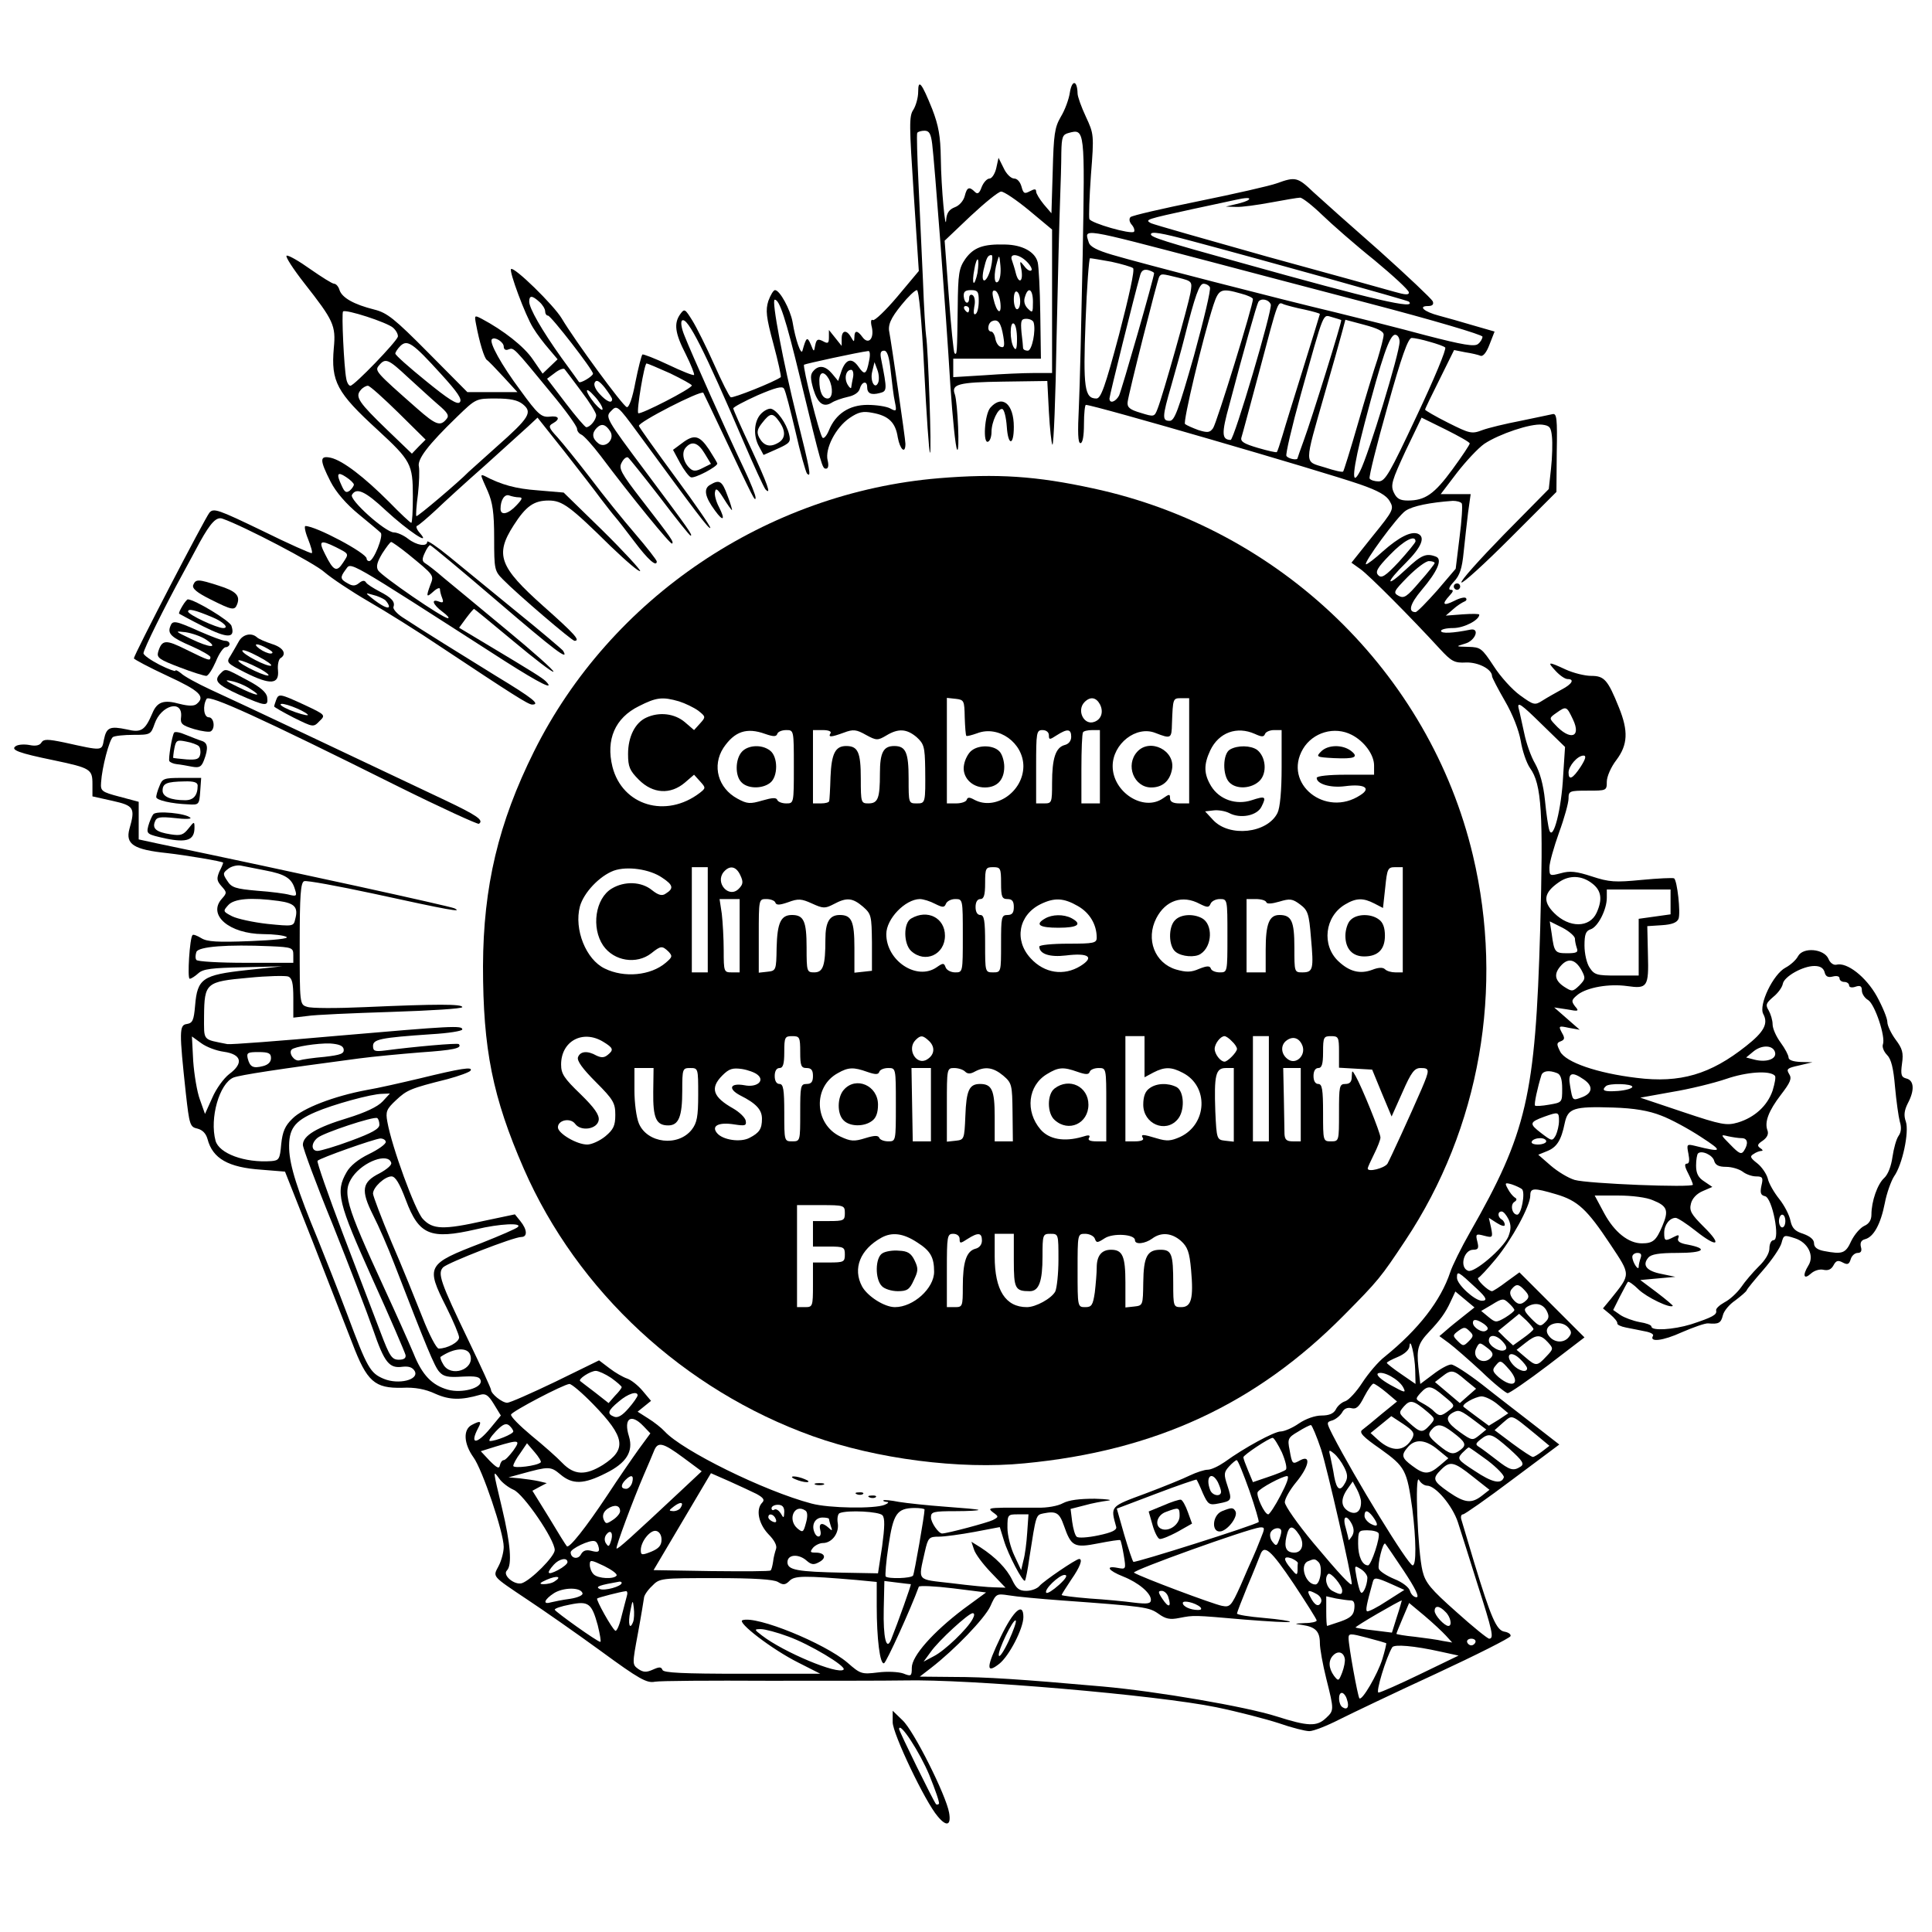 <?xml version="1.0" standalone="no"?>
<!DOCTYPE svg PUBLIC "-//W3C//DTD SVG 20010904//EN"
 "http://www.w3.org/TR/2001/REC-SVG-20010904/DTD/svg10.dtd">
<svg version="1.0" xmlns="http://www.w3.org/2000/svg"
 width="606pt" height="606pt" viewBox="0 0 606 606"
 preserveAspectRatio="xMidYMid meet">
<g transform="translate(0,606) scale(0.1,-0.1)"
fill="#000000" stroke="none">
<path d="M3356 5771 c-3 -22 -16 -57 -29 -78 -19 -33 -22 -55 -25 -170 l-4
-132 -24 28 c-13 16 -24 34 -24 40 0 9 -5 9 -20 1 -17 -9 -20 -7 -26 15 -4 14
-13 25 -23 25 -10 0 -25 15 -33 33 l-16 32 -7 -32 c-4 -18 -14 -33 -21 -33 -8
0 -19 -12 -25 -27 -7 -20 -13 -23 -21 -15 -18 18 -25 15 -32 -13 -4 -15 -17
-30 -31 -35 -18 -7 -25 -18 -27 -37 -2 -49 -16 99 -17 190 -1 70 -7 103 -27
155 -33 82 -44 96 -44 54 0 -18 -7 -43 -15 -56 -14 -20 -13 -49 1 -264 l16
-242 -67 -80 c-37 -44 -72 -77 -77 -74 -6 4 -8 -5 -3 -24 7 -36 -12 -54 -30
-29 -16 22 -25 21 -25 0 -1 -17 -1 -17 -11 0 -14 24 -29 21 -29 -5 l0 -23 -20
25 -20 25 0 -23 c0 -19 -3 -21 -19 -12 -16 8 -20 6 -24 -13 -4 -22 -4 -22 -14
3 -11 25 -14 23 -26 -20 -4 -16 -22 34 -31 90 -7 39 -40 100 -55 100 -5 0 -14
-15 -21 -34 -9 -29 -7 -50 16 -135 15 -56 25 -102 23 -104 -20 -15 -151 -67
-157 -63 -5 3 -28 49 -52 103 -24 54 -55 116 -68 137 -23 37 -25 39 -38 21
-21 -29 -17 -60 17 -126 17 -34 28 -63 26 -65 -2 -3 -39 12 -81 32 -42 20 -79
34 -81 32 -3 -3 -13 -42 -22 -87 -9 -49 -20 -80 -27 -78 -13 4 -163 209 -204
278 -25 42 -150 164 -159 155 -7 -6 45 -146 69 -184 12 -20 35 -50 50 -67 l27
-32 -23 -22 -24 -23 -31 45 c-27 40 -92 91 -160 127 -23 12 -23 11 -18 -16 11
-59 26 -107 34 -113 5 -3 28 -27 52 -53 l44 -48 -79 0 -78 0 -123 124 c-106
107 -129 125 -169 135 -64 16 -101 37 -109 61 -3 11 -11 20 -17 20 -6 0 -39
21 -75 46 -35 25 -68 44 -74 42 -5 -2 20 -41 56 -87 91 -116 99 -132 92 -203
-9 -105 9 -139 138 -257 104 -96 110 -107 110 -208 0 -46 -2 -83 -5 -83 -3 0
-35 30 -70 66 -77 77 -144 129 -182 138 -36 8 -36 -6 -1 -75 17 -33 49 -70 88
-102 33 -27 64 -53 69 -58 10 -9 -22 -89 -36 -89 -4 0 -8 3 -8 8 0 17 -159
102 -192 102 -4 0 -1 -18 8 -40 9 -23 15 -43 12 -45 -2 -2 -72 29 -155 70
-139 67 -153 72 -166 57 -14 -17 -237 -446 -237 -457 0 -3 47 -28 105 -55 102
-47 120 -65 92 -88 -8 -7 -25 -7 -53 0 -50 14 -71 7 -86 -29 -23 -54 -35 -62
-80 -51 -53 11 -64 7 -72 -32 -7 -36 -2 -36 -124 -9 -53 11 -65 11 -72 0 -5
-9 -18 -12 -37 -8 -16 3 -35 2 -43 -3 -19 -12 8 -22 120 -45 114 -24 120 -28
120 -74 l0 -39 63 -14 c67 -15 72 -22 53 -88 -13 -48 13 -65 119 -76 54 -6
175 -26 175 -30 0 -2 -5 -15 -12 -28 -9 -22 -8 -29 7 -46 17 -19 17 -21 1 -39
-46 -51 23 -110 129 -111 33 0 66 -4 74 -9 8 -5 -38 -10 -115 -13 -102 -4
-134 -2 -152 9 -13 8 -26 13 -28 10 -9 -8 -17 -137 -9 -137 5 0 17 8 27 17 15
14 43 17 141 19 l122 3 -112 -12 c-137 -15 -154 -26 -161 -111 -4 -47 -8 -55
-26 -58 -24 -3 -24 -23 -3 -218 11 -98 13 -105 36 -110 16 -4 27 -15 32 -33
16 -61 65 -89 169 -96 l74 -6 87 -220 c47 -121 103 -264 124 -318 46 -121 70
-142 157 -140 39 2 72 -4 104 -19 45 -20 81 -20 140 -3 17 5 26 -1 43 -29 l22
-36 -33 -40 c-43 -52 -66 -52 -38 1 12 22 7 24 -21 9 -27 -15 -24 -59 6 -101
28 -38 95 -236 95 -281 0 -16 -7 -43 -16 -60 -18 -35 -24 -29 91 -106 50 -33
153 -105 230 -161 120 -88 144 -101 169 -96 16 3 176 4 355 3 179 0 371 0 426
1 202 5 795 -46 980 -84 68 -14 156 -37 196 -50 40 -14 83 -25 96 -25 13 0 56
17 95 37 40 20 176 85 302 143 127 59 232 112 234 118 2 6 -7 12 -19 14 -25 4
-42 43 -95 217 -19 64 -37 124 -40 134 -3 9 -1 17 5 17 5 0 75 49 156 110
l146 109 -81 63 c-45 35 -118 91 -162 126 -44 34 -87 62 -96 62 -10 0 -35 -14
-57 -31 l-40 -30 -6 53 c-6 57 -1 74 34 111 34 36 51 59 67 94 l15 32 30 -25
30 -25 -34 -27 c-19 -15 -44 -35 -55 -45 l-21 -18 30 -22 c16 -12 62 -52 102
-89 39 -38 77 -68 82 -68 6 0 63 39 126 87 l115 88 -102 102 -102 102 -40 -29
c-22 -17 -43 -30 -46 -30 -12 0 -51 38 -43 42 4 1 29 28 54 58 50 60 109 167
109 200 0 24 10 25 81 4 68 -20 97 -47 170 -157 65 -98 65 -92 1 -172 l-24
-29 23 -19 c13 -11 23 -23 22 -28 -1 -4 11 -10 27 -13 17 -3 44 -9 60 -12 17
-3 28 -9 25 -14 -13 -21 31 -16 90 11 37 16 74 29 83 28 33 -3 40 1 46 25 3
14 21 35 39 47 17 13 34 27 36 32 1 4 25 33 52 64 27 31 53 69 57 84 7 26 8
26 42 15 41 -13 62 -55 42 -86 -19 -31 -14 -45 8 -25 11 10 28 15 40 12 14 -3
24 1 31 14 8 15 14 17 29 9 15 -8 20 -6 25 10 3 11 13 20 22 20 10 0 14 6 10
19 -3 13 1 21 13 24 27 7 49 47 62 113 6 32 20 70 29 84 26 36 48 139 37 172
-7 19 -5 35 6 57 22 41 20 72 -4 78 -16 4 -19 11 -14 47 5 34 1 47 -20 75 -14
19 -26 44 -26 55 0 12 -15 48 -33 81 -34 61 -94 108 -127 99 -9 -2 -20 6 -25
19 -14 31 -79 37 -95 8 -6 -12 -24 -28 -39 -36 -39 -20 -86 -118 -70 -146 16
-30 2 -56 -54 -100 -112 -89 -207 -117 -343 -100 -125 15 -222 49 -240 82 -12
24 -12 28 2 33 12 5 13 10 3 27 -11 21 -10 22 22 15 l34 -6 -40 35 -40 35 40
-6 c37 -7 39 -6 25 10 -12 16 -11 20 10 37 30 22 97 34 154 26 63 -9 68 -3 65
99 l-2 89 46 3 c31 2 47 8 52 20 7 19 -4 120 -14 127 -4 2 -50 0 -102 -5 -83
-8 -101 -7 -156 11 -49 16 -69 18 -97 10 -35 -9 -36 -9 -36 18 0 15 14 64 30
109 17 46 30 94 30 107 0 24 3 25 60 25 59 0 60 0 60 28 0 16 13 46 30 68 36
48 38 91 8 165 -35 87 -46 99 -87 99 -20 0 -56 9 -80 20 -56 26 -59 25 -31 -5
13 -14 29 -25 37 -25 23 0 14 -16 -19 -33 -18 -10 -45 -25 -59 -34 -25 -16
-28 -15 -71 16 -25 18 -62 59 -83 92 -37 56 -41 59 -79 60 -41 1 -41 1 -11 10
33 9 48 50 17 44 -54 -11 -92 -13 -92 -4 0 5 17 9 38 9 34 0 82 25 82 42 0 3
-24 3 -52 1 l-53 -4 23 20 c12 11 28 21 35 24 6 2 9 7 5 11 -3 4 -20 0 -37 -9
-34 -17 -40 -11 -14 17 12 13 13 18 3 18 -8 0 -4 10 10 25 19 20 26 42 31 93
4 37 10 93 14 125 l8 57 -47 0 -47 0 51 67 c28 36 66 77 86 91 47 31 145 64
181 60 24 -3 28 -8 31 -38 2 -19 1 -64 -3 -100 l-7 -64 -141 -143 c-77 -79
-137 -146 -133 -150 4 -4 72 58 152 138 l146 146 1 124 c2 106 0 123 -13 120
-8 -2 -53 -11 -100 -21 -47 -9 -101 -22 -120 -29 -34 -13 -40 -11 -108 23 -40
20 -72 39 -72 41 0 3 21 46 46 96 l45 91 35 -7 c20 -3 41 -8 48 -11 8 -3 19
11 28 35 l16 41 -66 19 c-37 11 -86 25 -109 31 -46 12 -66 30 -34 30 14 0 19
5 15 15 -4 8 -79 79 -167 158 -89 78 -182 161 -207 184 -50 48 -57 49 -115 28
-22 -8 -132 -33 -245 -56 -113 -23 -209 -45 -214 -50 -5 -5 -4 -15 4 -24 7 -8
10 -18 7 -22 -10 -9 -135 27 -140 40 -2 7 0 69 5 139 10 126 9 128 -16 182
-14 30 -26 63 -26 73 -1 41 -17 44 -24 4z m-432 -163 c7 -56 43 -522 57 -758
7 -102 16 -192 21 -200 9 -15 2 147 -7 173 -12 32 11 38 151 40 l139 2 5 -97
c3 -53 8 -99 11 -103 4 -3 10 146 13 332 4 186 9 381 11 433 2 52 4 120 4 151
1 50 4 57 23 62 51 14 51 11 44 -383 -4 -201 -9 -416 -12 -477 -4 -79 -3 -113
5 -113 7 0 11 23 11 60 0 33 3 60 6 60 25 0 734 -206 859 -249 58 -20 84 -35
94 -53 14 -24 12 -29 -53 -109 l-67 -84 28 -20 c27 -19 161 -154 249 -250 37
-40 46 -45 83 -43 38 1 81 -21 81 -43 0 -4 18 -39 40 -77 25 -43 44 -92 50
-126 5 -31 18 -69 29 -85 37 -51 42 -141 32 -506 -15 -522 -42 -638 -220 -950
-28 -49 -56 -106 -62 -125 -30 -90 -99 -179 -205 -265 -21 -16 -52 -53 -71
-82 -18 -28 -42 -54 -53 -58 -11 -3 -25 -15 -30 -26 -7 -13 -21 -19 -45 -19
-20 0 -49 -10 -71 -25 -20 -14 -46 -25 -57 -25 -20 0 -114 -51 -176 -96 -19
-13 -42 -24 -53 -24 -10 0 -35 -8 -56 -18 -20 -10 -84 -36 -140 -57 -111 -41
-109 -39 -91 -104 3 -10 -13 -18 -56 -27 -33 -7 -64 -9 -68 -4 -5 4 -11 25
-14 47 l-5 40 43 11 c24 7 58 13 74 15 17 2 -2 5 -41 6 -48 0 -81 -4 -100 -14
-16 -9 -51 -15 -79 -14 -27 0 -74 0 -104 0 -49 -1 -53 -2 -36 -15 18 -13 18
-14 -1 -24 -16 -8 -143 -42 -159 -42 -11 0 -35 34 -35 51 0 17 8 19 77 19 42
0 74 2 72 4 -2 2 -49 6 -104 10 -55 4 -120 11 -145 15 -25 5 -47 7 -49 5 -2
-2 2 -4 10 -5 8 0 6 -4 -6 -9 -31 -13 -175 -11 -230 4 -148 39 -405 166 -460
226 -10 11 -34 30 -52 41 l-33 21 21 17 21 17 -26 31 c-15 18 -37 35 -49 39
-12 4 -37 18 -55 32 l-33 25 -137 -67 c-75 -36 -143 -66 -151 -66 -16 0 -51
28 -51 41 0 4 -31 72 -69 151 -91 189 -99 214 -81 233 16 15 221 95 245 95 20
0 19 23 -3 50 l-17 21 -95 -20 c-129 -29 -163 -28 -194 6 -24 26 -97 225 -111
304 -6 32 -3 40 27 68 34 32 45 37 161 66 37 10 70 22 73 27 8 13 -30 7 -161
-25 -55 -13 -129 -30 -165 -36 -102 -19 -201 -57 -233 -90 -23 -22 -31 -41
-35 -80 -4 -47 -7 -51 -31 -53 -84 -6 -164 24 -175 64 -19 71 12 179 56 198
20 8 144 27 394 60 45 6 131 14 193 19 102 7 132 13 120 26 -5 4 -140 -8 -231
-20 -32 -4 -38 -2 -38 14 0 21 22 26 183 37 53 3 97 10 97 15 0 13 -33 11
-392 -20 -180 -16 -336 -28 -345 -26 -79 16 -73 8 -73 88 1 104 6 108 139 120
59 6 116 7 125 4 12 -5 16 -20 16 -68 l0 -61 43 5 c23 4 142 9 265 13 122 4
222 10 222 15 0 10 -79 10 -305 0 -88 -4 -170 -4 -182 1 -23 7 -23 9 -23 198
0 152 3 192 14 196 7 3 105 -15 217 -39 238 -52 283 -60 254 -46 -16 7 -489
111 -930 203 l-60 13 0 59 0 59 -60 16 c-57 15 -60 18 -58 45 3 48 26 134 37
142 6 4 35 7 65 7 53 0 54 1 66 35 20 58 88 77 83 22 -3 -22 2 -27 41 -39 24
-7 48 -10 52 -7 15 9 10 44 -6 44 -16 0 -20 36 -7 58 9 13 164 -57 601 -275
135 -67 249 -119 253 -117 17 11 -7 27 -106 74 -300 142 -631 299 -736 347
-41 19 -83 42 -92 51 -10 8 -18 12 -18 8 0 -3 -22 5 -50 19 -27 14 -50 30 -50
36 0 12 67 147 123 249 16 30 41 75 54 100 34 61 52 80 71 73 66 -23 290 -140
320 -168 21 -18 82 -59 137 -91 54 -31 158 -96 229 -144 223 -148 273 -180
285 -180 27 0 2 20 -112 89 -118 73 -228 141 -295 185 -17 11 -30 26 -28 32 6
16 -5 29 -44 49 -19 10 -38 22 -42 28 -4 7 -11 7 -22 -2 -11 -9 -20 -10 -35
-1 -24 13 -25 19 -7 43 19 24 -12 42 500 -287 110 -70 158 -94 128 -63 -13 12
-35 26 -192 120 l-80 48 22 30 c12 16 23 29 25 29 1 0 57 -46 123 -101 67 -56
123 -99 126 -96 3 3 -63 62 -148 132 -84 70 -173 143 -197 163 -24 21 -50 41
-57 45 -10 6 -11 13 -2 32 6 14 14 25 17 25 3 0 98 -79 210 -175 182 -156 228
-191 207 -156 -4 5 -71 62 -149 125 -78 64 -172 141 -209 171 -38 31 -68 51
-68 46 0 -17 -33 -12 -60 9 -14 11 -34 20 -45 20 -27 1 -141 103 -131 118 14
24 42 11 106 -49 67 -62 145 -115 107 -71 -10 11 -14 22 -8 23 5 2 31 24 58
49 26 25 95 88 153 139 58 52 119 108 136 123 l30 28 85 -107 c47 -60 98 -126
114 -148 17 -22 37 -48 45 -57 8 -9 35 -44 60 -77 42 -56 70 -81 70 -62 0 4
-31 44 -68 87 -37 43 -101 122 -140 174 -40 52 -87 110 -104 129 -27 29 -29
35 -14 43 25 14 19 25 -11 21 -25 -2 -36 7 -91 83 -59 79 -99 151 -89 160 9 9
37 -9 37 -23 0 -9 6 -13 15 -9 17 6 14 9 134 -137 45 -54 81 -104 81 -112 0
-7 6 -15 13 -18 8 -3 35 -33 61 -67 96 -128 220 -280 224 -275 6 5 0 14 -96
138 -65 84 -72 98 -62 116 6 12 15 19 20 16 4 -3 49 -59 100 -125 50 -66 93
-120 96 -120 8 0 -3 16 -139 198 -128 171 -129 174 -110 193 18 19 20 18 83
-68 185 -252 223 -303 228 -299 2 3 -46 73 -108 157 -61 83 -114 157 -116 163
-4 11 193 112 202 104 1 -2 29 -60 61 -128 97 -205 102 -216 103 -201 0 8 -16
48 -36 90 -52 109 -168 369 -187 418 -10 24 -13 45 -7 48 17 10 70 -95 192
-380 33 -77 64 -144 69 -150 20 -21 6 18 -46 130 -30 64 -55 120 -55 124 0 4
34 22 76 41 56 24 78 30 83 21 5 -7 20 -67 36 -134 15 -67 32 -126 36 -132 15
-16 10 10 -32 178 -41 164 -80 367 -69 367 15 0 34 -57 80 -247 68 -280 69
-283 81 -283 7 0 9 10 5 26 -9 36 25 103 69 133 28 19 42 22 72 16 50 -9 72
-30 79 -77 7 -38 24 -54 24 -20 0 15 -45 322 -50 347 -6 25 3 46 38 89 20 25
42 46 48 46 6 0 15 -91 23 -252 7 -139 15 -255 18 -258 6 -5 -6 331 -12 365
-2 11 -7 90 -10 175 -4 85 -10 223 -14 305 -4 83 -6 153 -4 158 2 4 13 7 23 7
15 0 20 -10 24 -42z m304 -208 l72 -60 0 -225 0 -225 -57 0 c-32 0 -102 -3
-155 -7 l-98 -6 0 29 0 29 137 0 138 0 -2 140 c-1 77 -5 150 -8 162 -8 33 -48
55 -102 56 -69 2 -99 -9 -125 -45 -20 -29 -23 -45 -24 -153 -2 -145 -2 -150
-10 -143 -3 4 -11 84 -18 180 l-13 173 81 77 c45 42 88 77 96 77 8 1 48 -26
88 -59z m689 34 c-3 -4 -21 -10 -39 -14 l-33 -8 32 -1 c17 -1 67 6 110 14 43
8 84 15 91 15 7 0 38 -24 69 -54 30 -29 104 -94 164 -142 59 -49 108 -94 108
-101 1 -9 -11 -8 -46 2 -27 8 -205 57 -398 110 -192 54 -357 101 -365 105 -20
11 -16 12 130 44 63 13 124 27 135 29 31 7 49 8 42 1z m-127 -193 c80 -21 306
-81 502 -132 203 -53 358 -99 358 -105 0 -6 -6 -17 -14 -23 -11 -9 -47 -3
-163 27 -81 22 -209 54 -283 72 -173 41 -615 155 -702 181 -47 14 -69 25 -73
39 -14 45 -30 47 375 -59z m-52 63 c214 -57 677 -186 681 -190 26 -26 -105 4
-527 122 -242 67 -282 80 -282 89 0 10 31 5 128 -21z m-630 -84 c-12 -48 -33
-55 -23 -7 9 38 13 47 25 47 4 0 3 -18 -2 -40z m23 -43 c-13 -13 -15 24 -3 63
6 22 7 21 10 -14 2 -21 -1 -43 -7 -49z m90 62 c11 -11 18 -24 14 -27 -4 -4
-14 2 -22 13 -15 19 -15 18 -9 -12 6 -38 -9 -45 -18 -9 -3 13 -9 31 -12 40 -9
23 22 20 47 -5z m-155 -35 c-4 -20 -10 -34 -12 -31 -3 3 -2 21 2 41 3 21 9 35
11 32 3 -3 2 -21 -1 -42z m420 35 c32 -7 63 -16 68 -20 6 -5 -13 -90 -44 -209
-44 -165 -57 -200 -71 -200 -37 0 -42 33 -34 241 4 110 11 199 14 199 4 0 34
-5 67 -11z m134 -36 c0 -13 -102 -368 -110 -384 -11 -20 -30 -26 -30 -9 0 9
77 319 96 386 4 15 11 20 25 17 10 -3 19 -7 19 -10z m76 -14 c44 -11 44 -12
38 -48 -7 -39 -86 -320 -103 -363 -10 -26 -11 -26 -53 -13 -34 10 -43 17 -41
34 3 27 93 382 99 393 7 10 7 10 60 -3z m99 -30 c4 -6 -19 -102 -50 -215 -49
-172 -61 -204 -76 -204 -24 0 -24 11 5 111 13 46 32 113 41 149 34 135 47 170
60 170 8 0 17 -5 20 -11z m-725 -43 c0 -19 -4 -38 -10 -41 -6 -4 -7 5 -4 23 4
17 1 32 -5 36 -6 4 -11 0 -11 -8 0 -23 -15 -19 -17 4 -1 15 4 20 23 20 21 0
24 -5 24 -34z m68 -7 c4 -40 -12 -30 -22 14 -5 21 -3 28 6 25 7 -3 14 -20 16
-39z m62 5 c0 -13 -4 -24 -10 -24 -5 0 -10 14 -10 31 0 17 4 28 10 24 6 -3 10
-17 10 -31z m40 -1 c0 -34 -1 -36 -16 -21 -10 10 -14 23 -9 37 10 34 25 24 25
-16z m653 26 c20 -5 37 -13 37 -17 1 -18 -114 -390 -125 -405 -10 -14 -17 -15
-46 -6 -19 7 -37 15 -42 19 -7 6 55 267 89 373 17 51 24 54 87 36z m-2201 -26
c10 -9 18 -22 18 -30 0 -7 4 -13 9 -13 9 0 141 -170 141 -182 0 -8 -40 -32
-44 -26 -1 2 -26 36 -55 76 -62 87 -101 155 -101 176 0 20 9 20 32 -1z m2294
-8 c6 -15 -115 -425 -126 -425 -28 1 -29 20 -4 110 43 164 86 315 91 323 8 13
33 8 39 -8z m106 -16 c27 -6 48 -12 48 -14 0 -1 -23 -76 -51 -166 -28 -90 -58
-186 -66 -214 -8 -27 -16 -51 -18 -53 -2 -2 -28 4 -59 13 -44 13 -56 20 -52
33 3 9 28 103 56 207 62 234 57 218 78 210 9 -3 38 -11 64 -16z m-1052 1 c0
-5 -2 -10 -4 -10 -3 0 -8 5 -11 10 -3 6 -1 10 4 10 6 0 11 -4 11 -10z m-1807
-58 c10 -9 16 -21 15 -28 -4 -16 -137 -154 -149 -154 -5 0 -11 10 -13 23 -7
35 -15 205 -10 210 8 8 138 -34 157 -51z m2974 24 c3 -3 -93 -311 -117 -376
-11 -30 -20 -56 -20 -57 0 -8 -30 -2 -35 7 -3 5 17 91 45 192 76 271 68 251
99 243 14 -4 27 -8 28 -9z m-1060 -51 c5 -30 3 -37 -8 -33 -8 2 -15 14 -17 26
-2 12 -8 22 -13 22 -14 0 -11 28 4 33 18 7 27 -6 34 -48z m95 44 c8 -25 -5
-89 -18 -89 -8 0 -14 3 -15 8 0 4 -2 26 -5 50 -3 36 -1 42 15 42 11 0 21 -5
23 -11z m1098 -39 c0 -9 -9 -43 -19 -76 -11 -32 -39 -124 -62 -204 -23 -80
-44 -147 -46 -149 -2 -3 -28 3 -58 13 -65 20 -65 3 0 231 24 83 48 168 54 191
l11 41 60 -16 c41 -11 60 -20 60 -31z m-1150 -13 c0 -31 -3 -38 -10 -27 -13
20 -13 83 0 75 6 -3 10 -25 10 -48z m1200 -9 c0 -36 -98 -356 -124 -406 -29
-56 -24 4 14 149 55 210 79 279 96 279 8 0 14 -10 14 -22z m94 0 c22 -6 45
-14 49 -18 5 -4 -35 -100 -89 -214 -85 -181 -99 -206 -120 -206 -12 0 -25 4
-28 9 -3 4 22 105 56 225 44 158 65 216 76 216 8 0 33 -5 56 -12z m-3100 -102
c51 -56 67 -79 58 -88 -8 -8 -36 10 -106 67 -53 43 -96 81 -96 86 0 4 7 15 16
24 22 21 39 9 128 -89z m1342 42 c-8 -42 -14 -46 -32 -20 -21 31 -40 27 -54
-10 l-11 -33 -19 23 c-21 25 -42 28 -59 8 -10 -11 -9 -24 0 -56 14 -46 32 -59
58 -43 9 6 32 14 50 18 20 4 35 14 38 26 6 22 23 26 23 5 0 -20 12 -26 39 -19
24 6 24 9 5 106 -4 19 -2 27 9 27 10 0 16 -18 21 -65 4 -36 9 -79 13 -96 6
-29 5 -31 -15 -20 -11 6 -43 11 -71 11 -57 0 -100 -28 -121 -80 -7 -17 -16
-27 -20 -23 -10 10 -63 223 -58 229 4 3 169 39 202 43 5 0 6 -13 2 -31z
m-1447 -51 c31 -28 73 -67 94 -85 32 -27 37 -36 27 -47 -19 -23 -33 -18 -91
33 -133 117 -134 119 -120 136 20 24 29 20 90 -37z m823 12 c37 -18 68 -35 68
-38 0 -10 -162 -93 -168 -87 -6 7 19 156 26 156 3 0 36 -14 74 -31z m653 -28
c-10 -26 -27 4 -19 34 l7 29 9 -24 c5 -13 6 -30 3 -39z m-932 -28 c26 -34 47
-68 47 -75 0 -15 -19 -38 -31 -38 -4 0 -33 34 -65 76 l-58 76 24 18 c14 11 28
16 31 12 3 -4 27 -35 52 -69z m853 45 c-3 -13 -5 -27 -6 -33 0 -5 -5 -2 -11 8
-12 20 -6 47 11 47 5 0 8 -10 6 -22z m-76 -7 c14 -28 12 -61 -4 -61 -16 0 -26
21 -26 56 0 29 15 31 30 5z m-680 -63 c0 -15 -17 -8 -39 16 -14 15 -20 30 -15
37 5 9 14 4 31 -17 12 -16 23 -32 23 -36z m-670 -43 l85 -84 -22 -22 -21 -22
-77 74 c-89 86 -102 104 -84 125 6 8 17 14 23 14 6 0 49 -39 96 -85z m640 12
c0 -7 -11 2 -25 18 -32 39 -32 58 0 22 14 -15 25 -33 25 -40z m-250 15 c31
-25 21 -42 -82 -133 -46 -41 -85 -76 -88 -79 -30 -31 -161 -142 -164 -139 -2
2 0 33 5 69 4 36 5 74 3 86 -6 23 28 68 120 157 59 57 59 57 121 57 46 0 69
-5 85 -18z m2970 -123 c0 -4 -24 -40 -54 -81 -57 -78 -86 -98 -140 -98 -25 0
-35 6 -44 25 -11 23 -6 38 37 131 l50 104 75 -37 c42 -21 76 -40 76 -44z
m-2696 38 c16 -25 -16 -56 -38 -37 -19 15 -20 32 -4 48 15 15 28 11 42 -11z
m-804 -167 c0 -4 -6 -13 -13 -19 -11 -8 -16 -5 -25 15 -18 38 -14 46 13 28 14
-9 25 -20 25 -24z m3475 -59 c3 -5 0 -54 -7 -107 l-12 -98 -58 -68 c-33 -37
-63 -68 -68 -68 -24 0 -18 25 19 69 51 60 66 97 45 105 -31 12 -46 5 -94 -40
-65 -61 -65 -43 0 21 49 49 62 81 37 91 -22 8 -59 -11 -109 -55 -25 -23 -49
-41 -53 -41 -12 0 99 152 124 168 22 15 77 26 148 31 12 0 24 -3 28 -8z m-145
-119 c0 -4 -24 -33 -52 -64 -43 -46 -55 -53 -65 -42 -10 10 -3 23 36 63 44 46
81 65 81 43z m-3387 -18 c43 -22 42 -20 23 -49 -20 -31 -30 -26 -56 26 -22 43
-16 47 33 23z m226 -21 c83 -68 83 -67 71 -97 -14 -38 -13 -42 10 -21 11 10
20 13 20 7 0 -6 3 -18 7 -28 5 -13 3 -16 -10 -11 -26 10 -20 -9 11 -32 15 -11
23 -20 17 -20 -15 -1 -208 132 -219 150 -7 12 -3 26 13 53 13 20 25 36 28 36
3 0 27 -17 52 -37z m3221 -29 c0 -3 -21 -30 -47 -59 -40 -47 -49 -53 -66 -44
-18 10 -16 14 29 60 27 27 56 49 66 49 10 0 18 -3 18 -6z m-3292 -116 c6 -6
12 -15 12 -20 0 -10 -24 2 -55 27 -20 16 -19 16 5 9 14 -3 31 -11 38 -16z
m3695 -552 c-5 -103 -31 -204 -43 -171 -4 11 -10 54 -14 95 -5 49 -16 88 -31
115 -13 22 -28 65 -34 95 -7 30 -14 66 -18 80 -4 20 10 10 70 -49 l76 -74 -6
-91z m31 177 c27 -57 -10 -67 -57 -15 -18 19 -18 20 5 36 31 22 32 21 52 -21z
m24 -148 c-25 -38 -38 -44 -38 -18 0 20 28 53 47 53 9 0 7 -10 -9 -35z m-4127
-325 c64 -12 84 -25 94 -59 7 -21 5 -23 -16 -18 -13 4 -59 10 -102 13 -68 6
-81 10 -94 31 -15 22 -14 25 3 38 10 8 28 12 39 10 11 -2 45 -9 76 -15z m4163
-41 c29 -22 33 -50 14 -92 -22 -48 -86 -48 -133 -1 -37 37 -33 64 15 97 33 23
72 21 104 -4z m246 -58 l0 -39 -50 -7 -50 -7 0 -89 0 -89 -69 0 c-62 0 -70 2
-85 25 -9 13 -16 44 -16 69 0 35 4 46 19 51 23 7 51 62 51 99 l0 26 100 0 100
0 0 -39z m-4366 3 c51 -7 62 -20 52 -57 -5 -23 -7 -23 -87 -15 -45 5 -95 16
-111 24 -29 15 -29 16 -12 35 18 20 70 25 158 13z m4066 -118 c0 -8 3 -21 6
-30 5 -13 -1 -16 -30 -16 -39 0 -41 3 -49 62 l-6 38 40 -20 c21 -11 39 -27 39
-34z m-4020 -52 l0 -24 -149 0 c-83 0 -152 4 -155 9 -4 5 -3 16 0 25 6 17 97
24 232 18 69 -3 72 -5 72 -28z m4040 -46 c14 -26 13 -29 -6 -49 -21 -20 -23
-20 -48 -4 -30 20 -33 41 -9 67 22 24 44 19 63 -14z m763 -7 c3 -14 11 -18 26
-14 12 3 21 1 21 -6 0 -6 7 -11 15 -11 8 0 15 -5 15 -11 0 -6 9 -8 20 -4 15 5
20 2 20 -12 0 -10 9 -24 20 -30 21 -14 55 -115 46 -139 -3 -8 3 -23 13 -33 13
-13 20 -41 25 -100 4 -44 11 -94 15 -109 6 -19 4 -34 -4 -45 -7 -10 -15 -39
-19 -66 -4 -29 -14 -55 -26 -66 -21 -19 -40 -73 -40 -115 0 -17 -8 -29 -22
-35 -13 -6 -31 -27 -41 -47 -18 -40 -28 -43 -86 -32 -21 4 -31 12 -31 24 0 12
-12 22 -34 30 -26 8 -35 18 -40 41 -3 17 -19 48 -35 68 -16 20 -33 49 -36 64
-4 15 -19 37 -33 48 -22 17 -24 22 -12 29 8 6 20 10 25 10 6 0 4 4 -4 9 -10 7
-9 12 8 23 14 10 19 21 15 32 -10 26 3 61 42 112 30 39 35 51 26 65 -10 16 -6
19 31 27 l42 10 -37 1 c-24 1 -38 6 -38 14 0 7 -11 28 -25 47 -14 19 -25 44
-25 57 0 13 -6 32 -12 43 -11 18 -9 23 14 43 15 12 28 30 30 41 4 23 63 56 99
56 18 0 28 -6 32 -19z m-5021 -250 c56 -8 63 -36 17 -70 -17 -13 -41 -46 -53
-74 l-23 -51 -16 45 c-9 24 -18 79 -21 121 l-4 77 29 -21 c16 -12 48 -24 71
-27z m376 8 c2 -14 -9 -18 -60 -24 -35 -3 -70 -8 -79 -11 -16 -4 -35 23 -24
34 9 9 79 20 120 19 28 -2 41 -7 43 -18z m4490 -11 c4 -20 -27 -31 -64 -22
l-27 7 23 19 c27 22 63 20 68 -4z m-4718 -17 c0 -12 -9 -21 -25 -25 -31 -8
-41 -3 -48 24 -4 18 0 20 34 20 32 0 39 -4 39 -19z m4034 -47 c11 -4 16 -19
16 -49 0 -43 0 -43 -41 -50 -22 -4 -42 -5 -44 -3 -4 4 8 58 20 96 5 13 24 16
49 6z m683 -8 c4 -3 0 -24 -7 -47 -16 -47 -56 -84 -109 -100 -35 -10 -50 -8
-172 33 l-134 45 100 18 c55 9 132 28 170 41 64 22 136 27 152 10z m-599 -12
c29 -20 28 -42 -4 -55 -32 -12 -31 -13 -39 34 -8 42 4 48 43 21z m152 -23 c0
-5 -20 -11 -45 -13 -43 -3 -53 1 -38 15 10 10 83 8 83 -2z m-3920 -46 c-16
-17 -55 -35 -110 -52 -96 -29 -140 -55 -140 -84 0 -10 42 -124 94 -251 51
-128 108 -276 126 -328 36 -105 51 -123 93 -117 20 2 31 -2 38 -14 14 -27 -51
-43 -97 -24 -43 18 -52 34 -114 200 -29 77 -71 183 -92 235 -66 159 -89 233
-91 286 -2 62 15 87 83 116 53 23 175 57 209 57 l24 1 -23 -25z m4010 -44 c30
-11 87 -42 125 -67 71 -46 69 -50 -19 -28 -25 6 -26 5 -20 -25 4 -20 3 -31 -5
-31 -8 0 -7 -9 4 -30 8 -16 15 -32 15 -36 0 -10 -330 3 -371 15 -20 6 -53 26
-75 45 l-39 34 27 11 c31 12 45 34 56 88 10 47 28 53 152 49 66 -2 112 -10
150 -25z m-320 -17 c0 -14 -5 -34 -10 -45 -11 -19 -12 -19 -46 7 -38 29 -37
34 9 51 45 16 47 16 47 -13z m-3700 -12 c0 -13 -24 -26 -89 -50 -48 -18 -96
-32 -105 -32 -20 0 -21 24 0 41 19 16 176 68 187 62 4 -2 7 -12 7 -21z m4273
-42 c19 0 22 -17 7 -40 -8 -12 -15 -9 -42 19 -32 32 -32 33 -8 27 14 -3 33 -6
43 -6z m-4253 -12 c0 -7 -24 -24 -53 -38 -33 -16 -59 -37 -70 -57 -35 -61 -27
-94 81 -334 56 -123 102 -231 104 -239 2 -10 -5 -15 -21 -15 -22 0 -29 11 -57
85 -18 47 -71 186 -118 309 -47 124 -83 227 -80 230 9 9 176 68 197 70 9 0 17
-5 17 -11z m3640 2 c0 -5 -12 -10 -26 -10 -14 0 -23 4 -19 10 3 6 15 10 26 10
10 0 19 -4 19 -10z m527 -62 c4 -13 15 -18 37 -18 18 0 41 -7 52 -15 10 -8 29
-15 42 -15 21 0 23 -4 17 -29 -5 -23 -2 -30 11 -33 23 -4 49 -138 27 -138 -7
0 -13 -11 -13 -26 0 -15 -13 -37 -34 -57 -18 -18 -43 -47 -55 -65 -13 -18 -36
-39 -52 -47 -16 -9 -28 -20 -26 -26 3 -13 -12 -21 -79 -43 -56 -17 -124 -21
-124 -7 0 5 -17 11 -37 14 -21 4 -48 14 -60 22 l-23 16 21 42 c12 23 23 44 25
46 2 3 18 -8 34 -24 25 -24 99 -60 107 -51 1 1 -21 20 -50 42 l-52 39 55 5 55
5 -43 9 c-47 9 -62 27 -42 51 9 11 34 15 92 15 82 0 98 13 32 26 -25 4 -34 11
-30 20 4 11 1 12 -14 4 -27 -14 -30 -13 -30 13 0 25 17 47 36 47 6 0 34 -18
63 -41 68 -54 85 -46 25 13 -39 39 -46 50 -40 73 4 16 18 31 37 39 l30 13 -25
17 c-19 12 -26 25 -26 50 0 18 3 35 6 38 11 11 47 -5 51 -24z m-4150 -5 c3 -7
-14 -21 -36 -33 -56 -28 -60 -53 -21 -131 18 -35 48 -104 67 -154 101 -261
126 -322 141 -338 13 -15 28 -18 72 -15 43 2 55 0 58 -13 4 -23 -59 -40 -103
-28 -50 14 -81 46 -108 114 -14 33 -55 125 -92 205 -123 267 -132 301 -99 349
34 48 111 76 121 44z m46 -117 c41 -110 77 -125 220 -92 75 18 147 21 131 7
-5 -5 -56 -27 -114 -50 -172 -66 -175 -72 -110 -201 22 -44 40 -87 40 -95 0
-15 -37 -35 -64 -35 -7 0 -30 44 -51 98 -21 53 -64 160 -97 236 -32 76 -58
145 -58 152 0 20 37 54 58 54 12 0 25 -21 45 -74z m3501 34 c11 -11 -2 -80
-15 -80 -16 0 -23 31 -9 40 8 5 9 10 1 14 -6 4 -16 16 -22 28 -10 18 -8 19 13
13 12 -4 27 -11 32 -15z m411 -35 c45 -18 50 -32 29 -81 -19 -45 -29 -54 -64
-54 -42 0 -86 35 -118 94 l-30 56 74 0 c43 0 90 -6 109 -15z m-453 -60 c8 -18
8 -31 -1 -54 -16 -37 -107 -115 -126 -107 -28 10 -14 66 16 66 16 0 18 5 13
25 -6 24 -5 26 21 19 27 -7 28 -6 22 25 l-7 31 25 -16 c14 -9 25 -12 25 -6 0
6 -4 14 -10 17 -13 8 -13 25 0 25 6 0 15 -11 22 -25z m868 -5 c0 -11 -4 -20
-10 -20 -5 0 -10 9 -10 20 0 11 5 20 10 20 6 0 10 -9 10 -20z m-454 -116 c-3
-9 -6 -21 -6 -27 0 -16 -20 14 -20 31 0 6 7 12 16 12 11 0 14 -5 10 -16z
m-514 -96 c30 -28 35 -38 16 -38 -22 0 -78 51 -78 72 0 23 3 21 62 -34z m151
-6 c13 -14 14 -21 5 -30 -17 -17 -29 -15 -44 5 -9 13 -9 22 -2 30 14 17 22 16
41 -5z m-33 -61 c0 -4 -13 -14 -29 -24 -28 -16 -30 -16 -52 2 l-23 19 34 20
c32 20 36 20 52 5 10 -9 18 -19 18 -22z m101 -2 c9 -17 8 -25 -5 -37 -14 -14
-18 -13 -43 12 -22 23 -25 29 -13 37 25 15 49 10 61 -12z m-41 -58 c0 -3 -15
-16 -32 -28 l-32 -23 -24 22 -23 23 33 27 33 27 23 -21 c12 -12 22 -24 22 -27z
m-155 16 c13 -10 15 -16 6 -21 -12 -8 -41 10 -41 25 0 13 13 11 35 -4z m265
-12 c10 -12 10 -18 0 -30 -17 -20 -49 -16 -64 8 -20 32 39 52 64 22z m-313
-42 c-16 -16 -18 -16 -34 0 -17 17 -17 19 2 33 17 12 21 12 34 -1 14 -13 13
-17 -2 -32z m107 -2 c11 -12 14 -21 7 -25 -15 -10 -51 12 -51 29 0 21 24 19
44 -4z m141 -1 c18 -20 18 -21 -5 -45 -29 -31 -32 -31 -66 -2 l-27 23 28 22
c34 27 47 27 70 2z m-416 -88 l1 -43 -45 31 c-25 17 -45 33 -45 35 0 3 16 11
35 19 21 9 35 22 36 33 2 33 17 -30 18 -75z m239 41 c-23 -28 -64 -3 -47 29 9
18 11 18 33 1 18 -13 21 -21 14 -30z m-3203 7 c15 -46 -62 -72 -85 -29 -7 11
-10 22 -8 23 43 29 85 31 93 6z m3315 -42 c0 -15 -27 -8 -44 11 -27 30 -9 47
20 20 13 -12 24 -26 24 -31z m-55 -5 c36 -43 11 -60 -34 -23 -19 17 -21 23
-11 35 16 20 17 20 45 -12z m-2818 -25 c18 -13 33 -26 33 -29 0 -3 -9 -15 -21
-27 l-20 -23 -42 33 c-23 17 -44 34 -47 36 -8 6 32 32 49 32 8 0 30 -10 48
-22z m2484 -29 c10 -19 7 -19 -40 7 -30 17 -45 31 -39 36 16 9 65 -18 79 -43z
m196 22 l33 -27 -25 -22 -26 -23 -39 33 -39 33 22 17 c29 23 36 22 74 -11z
m-2736 -76 c100 -103 106 -141 30 -190 -55 -34 -90 -32 -127 6 -16 17 -60 56
-97 86 -37 31 -66 60 -64 66 3 10 163 94 183 96 7 0 40 -28 75 -64z m2488 37
l33 -28 -48 -39 c-26 -22 -54 -45 -61 -50 -11 -8 2 -22 57 -60 78 -56 83 -66
100 -188 12 -97 13 -177 1 -177 -14 0 -182 275 -251 409 -20 40 -20 40 0 46
11 4 24 15 30 25 6 12 17 16 29 13 15 -4 24 4 40 36 12 23 25 41 29 41 4 0 23
-13 41 -28z m181 -12 c34 -28 35 -29 15 -44 -25 -19 -30 -19 -47 -3 -7 8 -24
19 -37 26 -22 12 -22 13 -5 32 23 25 33 24 74 -11z m-2530 3 c-1 -5 -13 -23
-29 -41 -19 -22 -33 -30 -44 -26 -24 9 -21 19 14 48 29 25 59 34 59 19z m2700
-30 l31 -26 -30 -20 -31 -19 -38 28 c-20 15 -39 29 -41 31 -9 7 35 32 56 33
12 0 36 -12 53 -27z m-221 -23 c23 -20 23 -21 6 -40 -24 -26 -29 -25 -67 9
-32 29 -32 29 -14 50 20 22 30 19 75 -19z m150 -29 l33 -25 -22 -18 c-21 -17
-23 -17 -61 10 -42 30 -48 46 -22 61 19 10 23 9 72 -28z m-199 -52 c-24 -43
-64 -45 -108 -5 l-23 21 32 26 33 27 38 -25 c31 -21 36 -28 28 -44z m388 11
l42 -35 -22 -17 c-13 -10 -26 -18 -30 -18 -4 0 -33 19 -64 42 l-56 42 27 24
c30 25 22 28 103 -38z m-2800 27 l22 -23 -36 -49 c-20 -28 -65 -93 -99 -145
-67 -101 -120 -168 -127 -160 -3 3 -28 43 -56 90 l-52 84 22 12 23 12 -25 6
c-14 3 -41 7 -60 9 l-35 3 40 11 c87 24 92 24 123 -2 38 -32 73 -31 142 4 65
32 87 68 73 115 -18 57 6 74 45 33z m-408 -17 c0 -8 -54 -30 -73 -30 -6 0 2
13 18 30 22 23 32 27 42 19 7 -6 13 -15 13 -19z m2534 -57 c19 -59 96 -396 96
-421 0 -11 -39 31 -121 129 -49 59 -89 116 -89 127 0 11 16 39 35 62 40 48 49
88 14 70 -25 -14 -26 -14 -34 32 -7 34 -5 39 26 57 19 12 37 21 41 21 3 0 18
-35 32 -77z m412 55 c41 -31 45 -40 26 -55 -24 -18 -33 -16 -72 16 -29 25 -32
31 -21 45 18 22 33 20 67 -6z m179 -53 c41 -37 47 -47 35 -55 -23 -15 -34 -12
-76 21 -22 17 -46 35 -54 40 -13 8 -12 11 4 24 28 22 35 19 91 -30z m-714 -11
c11 -26 17 -50 12 -54 -4 -4 -29 -14 -56 -23 l-47 -16 -15 36 c-8 19 -15 38
-15 42 0 7 81 61 92 61 4 0 17 -21 29 -46z m-2411 6 c-12 -16 -25 -30 -30 -30
-5 0 -10 -7 -12 -16 -2 -12 -9 -9 -32 14 l-28 30 48 15 c73 22 78 21 54 -13z
m2900 3 l33 -27 -27 -23 c-34 -29 -49 -29 -86 -1 -34 25 -36 34 -13 60 23 26
56 22 93 -9z m-2814 -40 c-11 -11 -86 -20 -86 -11 0 6 10 24 22 40 l21 31 24
-28 c13 -15 22 -30 19 -32z m447 15 l58 -43 -64 -60 c-157 -147 -200 -186
-203 -182 -4 3 52 153 86 232 12 28 26 60 31 73 12 31 27 28 92 -20z m2523 -9
c30 -23 53 -47 51 -53 -8 -23 -37 -16 -91 20 -54 35 -56 38 -40 56 10 10 19
18 21 18 2 0 29 -19 59 -41z m-450 -21 c11 -21 12 -33 4 -48 -16 -30 -27 -24
-35 18 -3 20 -9 48 -12 62 -6 23 -5 24 11 11 10 -8 24 -27 32 -43z m-297 -74
c18 -52 31 -97 29 -98 -11 -10 -388 -129 -393 -125 -3 3 -16 42 -29 86 l-23
81 124 47 c68 26 125 45 126 44 2 -2 11 -21 20 -43 16 -35 20 -38 49 -32 42 8
43 10 28 56 -12 36 -11 42 5 60 10 11 21 20 24 20 4 0 21 -43 40 -96z m701 44
l52 -41 -23 -18 c-33 -26 -54 -24 -105 11 -50 35 -52 42 -24 70 28 28 40 26
100 -22z m-3009 -41 c31 -13 129 -156 129 -189 0 -20 -74 -94 -103 -104 -23
-7 -62 25 -47 40 17 17 11 85 -15 194 -29 122 -30 123 -9 94 8 -12 29 -28 45
-35z m762 -13 c22 -12 26 -19 18 -27 -21 -21 -12 -66 19 -99 20 -20 28 -37 24
-47 -3 -9 -8 -27 -9 -39 -2 -13 -5 -26 -8 -28 -2 -3 -86 -3 -186 -2 l-181 3
90 152 90 152 57 -25 c31 -14 70 -32 86 -40z m-390 36 c-3 -11 -12 -20 -19
-20 -17 0 -18 12 -2 28 18 18 27 15 21 -8z m1837 1 c5 -11 10 -24 10 -30 0
-17 -27 -13 -34 5 -16 41 4 62 24 25z m197 -41 c-17 -33 -35 -60 -39 -60 -12
0 -39 60 -33 70 8 13 76 49 92 50 8 0 -1 -24 -20 -60z m459 30 c27 0 80 -63
97 -115 9 -27 36 -114 61 -193 47 -147 53 -172 37 -172 -5 0 -52 38 -103 84
-80 71 -97 91 -106 128 -15 60 -25 309 -11 286 5 -10 17 -18 25 -18z m-207
-50 c1 -30 -15 -43 -38 -31 -25 14 -27 38 -5 70 l17 24 13 -24 c7 -13 13 -31
13 -39z m-2134 -19 c-3 -6 -14 -11 -23 -11 -15 1 -15 2 2 15 21 16 32 13 21
-4z m-190 -11 c0 -7 -10 -19 -22 -27 -21 -14 -23 -14 -30 2 -4 12 0 23 12 32
22 15 40 12 40 -7z m515 -2 c-1 -21 -2 -21 -11 -5 -6 9 -14 15 -20 12 -5 -4
-9 -1 -9 4 0 6 9 11 20 11 14 0 20 -7 20 -22z m66 4 c7 -4 8 -18 2 -39 -8 -30
-10 -31 -27 -17 -32 28 -9 79 25 56z m374 3 c0 -17 -32 -200 -36 -207 -6 -9
-77 -11 -86 -3 -2 3 1 46 9 97 15 100 26 117 81 118 17 0 32 -2 32 -5z m-132
-18 c8 -9 7 -37 -1 -97 l-13 -85 -109 2 c-144 3 -175 8 -175 33 0 25 36 27 61
4 14 -12 22 -13 38 -4 25 13 19 30 -11 30 -17 0 -18 2 -8 15 7 8 21 15 31 15
28 0 51 30 47 61 -3 16 0 31 6 33 25 10 124 5 134 -7z m569 -32 c23 -66 32
-71 108 -56 36 7 67 12 69 10 2 -2 7 -24 11 -48 7 -43 7 -44 -19 -39 -40 8
-31 -8 17 -27 48 -19 87 -52 87 -73 0 -12 -10 -14 -52 -9 -29 4 -92 10 -140
13 -49 4 -88 9 -88 11 0 2 14 24 30 48 28 40 37 65 25 65 -10 0 -111 -69 -124
-84 -7 -9 -26 -16 -42 -16 -22 0 -31 7 -44 34 -17 36 -53 72 -99 102 l-29 18
8 -24 c4 -14 28 -46 53 -72 l46 -48 -34 1 c-19 0 -80 6 -135 13 -112 13 -105
4 -84 99 10 44 13 47 44 47 18 0 69 7 112 15 43 8 78 15 79 15 0 0 6 -19 13
-42 13 -44 60 -133 66 -126 2 2 9 35 14 73 21 134 20 133 44 138 40 8 50 2 64
-38z m969 28 c19 -26 17 -35 -6 -23 -11 6 -20 17 -20 25 0 20 10 19 26 -2z
m-1873 -7 c4 -10 1 -13 -9 -9 -7 3 -14 9 -14 14 0 14 17 10 23 -5z m789 -43
c-2 -32 -7 -71 -12 -88 l-7 -30 -21 45 c-12 25 -22 64 -22 88 0 41 1 42 33 42
l33 0 -4 -57z m-622 43 c0 -2 3 -13 6 -23 6 -15 4 -16 -7 -5 -20 18 -32 15
-26 -8 6 -23 -11 -27 -19 -5 -9 23 3 45 26 45 11 0 20 -2 20 -4z m1640 -16 c7
-14 8 -26 1 -38 -6 -9 -11 -15 -11 -12 0 3 -4 20 -9 38 -11 36 2 44 19 12z
m-286 -47 c-8 -21 -19 -47 -24 -58 -5 -11 -23 -51 -39 -89 -29 -64 -33 -68
-58 -63 -27 5 -254 90 -276 104 -10 6 358 138 395 142 16 1 16 -2 2 -36z m65
23 c0 -6 -4 -19 -8 -29 -6 -16 -9 -17 -19 -4 -7 8 -10 21 -7 29 7 17 35 20 34
4z m56 -10 c18 -27 10 -56 -15 -56 -25 0 -33 15 -25 50 8 36 19 38 40 6z
m-2160 -24 c-5 -14 -7 -14 -15 -2 -5 9 -4 20 3 28 14 17 22 0 12 -26z m160 9
c0 -18 -8 -28 -32 -38 -30 -12 -33 -11 -33 5 0 27 30 64 48 60 10 -2 17 -13
17 -27z m2249 20 c7 -10 -23 -101 -33 -101 -18 0 -31 28 -31 67 0 41 1 43 29
43 17 0 32 -4 35 -9z m-2446 -45 c3 -13 -1 -16 -21 -11 -18 5 -28 2 -35 -11
-9 -17 -32 -12 -32 7 0 11 60 40 75 35 6 -1 11 -10 13 -20z m2525 -73 c37 -56
50 -83 40 -83 -8 0 -17 9 -20 19 -3 12 -24 28 -49 38 -24 10 -46 24 -49 32 -5
13 13 86 20 79 2 -2 28 -40 58 -85z m-345 -41 c39 -59 72 -111 72 -115 0 -4
-17 -8 -37 -8 -35 -2 -35 -2 -8 -6 41 -6 55 -20 55 -57 0 -17 9 -67 20 -111
25 -100 25 -100 -2 -125 -28 -26 -56 -25 -153 6 -97 31 -377 79 -546 94 -260
23 -367 30 -469 30 l-105 1 35 27 c75 58 168 155 186 193 18 40 19 41 58 35
23 -4 97 -11 166 -16 262 -19 274 -21 304 -42 22 -16 36 -19 65 -13 47 9 43 9
204 -5 76 -6 141 -10 143 -7 3 2 -34 8 -81 12 -47 4 -85 10 -85 14 0 3 15 42
33 86 19 44 36 88 40 98 12 34 33 16 105 -91z m13 65 c-1 -4 -1 -15 -1 -24 -1
-15 -4 -14 -20 6 -26 30 -25 42 1 33 11 -5 20 -11 20 -15z m-2291 3 c0 -5 -13
-16 -30 -25 -33 -17 -38 -11 -13 17 17 19 43 24 43 8z m154 -42 c-8 -12 -58
-10 -72 4 -7 7 -12 20 -12 30 0 16 3 16 45 -4 24 -12 42 -25 39 -30z m2202 42
c14 -14 5 -70 -10 -70 -31 0 -51 62 -23 73 19 8 22 8 33 -3z m153 -50 c-1 -25
-15 -54 -21 -44 -4 5 -9 26 -13 47 -7 38 -7 38 14 25 11 -7 21 -20 20 -28z
m-79 -39 c0 -14 -6 -14 -31 -1 -18 10 -26 40 -13 53 8 7 44 -36 44 -52z
m-2470 29 c-8 -6 -24 -9 -35 -9 -15 0 -13 4 10 14 32 14 49 10 25 -5z m948 4
l62 -6 0 -76 c0 -101 10 -184 23 -179 7 2 84 171 109 240 2 4 50 2 107 -5
l104 -13 -71 -52 c-95 -72 -162 -147 -162 -184 0 -27 -2 -28 -27 -18 -15 5
-50 7 -80 3 -50 -6 -54 -5 -95 31 -72 61 -285 148 -329 133 -19 -6 93 -92 175
-133 l69 -35 -246 0 c-186 0 -246 3 -249 12 -4 10 -10 10 -30 1 -20 -9 -30 -9
-46 2 -19 14 -19 15 -1 112 10 54 18 104 19 111 0 7 11 24 25 37 24 25 27 25
200 25 121 0 181 -4 195 -12 16 -10 23 -10 36 3 16 17 46 17 212 3z m634 -15
c-19 -17 -36 -28 -40 -25 -9 9 40 56 57 56 11 0 5 -11 -17 -31z m1043 2 l40
-18 -55 -35 c-30 -20 -58 -34 -62 -32 -5 3 -2 20 18 92 4 15 10 15 59 -7z
m-2415 4 c0 -11 -54 -26 -69 -19 -15 7 -1 12 62 23 4 0 7 -1 7 -4z m907 -4 c2
-1 -40 -119 -62 -174 -15 -37 -25 7 -23 96 l2 88 40 -5 c23 -3 42 -5 43 -5z
m-1030 -28 c3 -6 -13 -14 -39 -18 -24 -3 -51 -9 -60 -11 -27 -8 -21 9 10 29
29 18 83 19 89 0z m139 -10 c-3 -10 -10 -39 -17 -65 -6 -26 -15 -46 -19 -43
-11 7 -61 97 -57 101 3 3 72 21 90 23 5 1 6 -7 3 -16z m1699 -4 c10 -31 0 -33
-19 -4 -14 21 -14 25 -2 25 8 0 18 -9 21 -21z m465 11 c11 -6 17 -17 14 -25
-7 -17 -20 -12 -34 16 -12 21 -7 24 20 9z m107 -20 c10 0 13 -9 11 -26 -2 -20
-12 -29 -43 -40 -22 -7 -41 -14 -42 -14 -2 0 -3 21 -3 46 l0 47 31 -7 c17 -3
38 -6 46 -6z m-2362 -78 c7 -29 11 -52 8 -52 -9 0 -142 95 -143 101 0 4 21 11
48 16 58 12 68 4 87 -65z m111 11 c-11 -29 -17 -6 -9 33 7 36 8 37 11 11 2
-16 1 -36 -2 -44z m1779 46 c5 -6 3 -9 -7 -9 -24 0 -48 11 -48 22 0 10 39 1
55 -13z m617 -29 l-16 -51 -56 7 c-30 3 -57 8 -58 9 -3 3 137 84 145 85 0 0
-6 -23 -15 -50z m153 -60 l20 -22 -30 5 c-16 4 -56 9 -87 13 -32 3 -58 8 -58
9 0 2 9 24 20 50 l20 47 48 -40 c26 -22 56 -50 67 -62z m-1 74 c16 -15 22 -44
9 -44 -12 0 -43 33 -43 47 0 18 15 17 34 -3z m-1483 -22 c-16 -31 -88 -100
-122 -117 l-32 -17 22 30 c25 36 119 122 132 122 6 0 6 -7 0 -18z m-579 -55
c67 -24 184 -94 174 -104 -17 -17 -189 55 -256 107 -25 19 -25 20 -3 20 12 0
50 -10 85 -23z m1876 -21 c1 -2 -4 -24 -12 -50 -15 -48 -64 -132 -72 -123 -5
5 -34 164 -34 189 0 15 5 15 58 1 31 -8 58 -16 60 -17z m280 3 c-2 -6 -8 -10
-13 -10 -5 0 -11 4 -13 10 -2 6 4 11 13 11 9 0 15 -5 13 -11z m-108 -30 l55
-12 -120 -58 c-66 -32 -125 -58 -131 -58 -10 -1 24 111 43 142 6 10 68 5 153
-14z m-302 -21 c2 -8 -2 -28 -8 -44 -11 -28 -12 -28 -26 -10 -17 24 -18 48 -2
64 15 15 32 10 36 -10z m7 -129 c8 -23 1 -34 -14 -24 -13 8 -15 45 -2 45 5 0
13 -9 16 -21z"/>
<path d="M3107 4782 c-19 -20 -25 -118 -7 -107 6 3 10 17 10 30 0 32 21 76 34
72 6 -2 12 -27 14 -56 4 -60 22 -60 22 0 0 72 -36 102 -73 61z"/>
<path d="M2386 4761 c-21 -23 -24 -68 -5 -102 l14 -26 43 19 c40 18 43 22 37
46 -8 34 -38 76 -57 80 -8 1 -22 -6 -32 -17z m58 -23 c22 -31 20 -55 -5 -68
-25 -14 -44 -8 -58 18 -8 16 -6 26 10 46 25 32 33 32 53 4z"/>
<path d="M2138 4669 l-27 -20 22 -41 c12 -22 28 -43 34 -45 11 -5 83 33 83 43
0 2 -12 22 -26 44 -30 45 -47 49 -86 19z m72 -31 l20 -33 -26 -13 c-19 -10
-29 -11 -39 -2 -21 18 -28 49 -15 65 19 23 39 18 60 -17z"/>
<path d="M1510 4567 c0 -3 9 -24 20 -48 15 -35 20 -66 20 -147 0 -98 1 -103
28 -130 45 -46 216 -192 224 -192 20 0 0 22 -98 109 -138 123 -152 161 -93
253 39 61 64 78 110 78 43 0 67 -18 194 -143 50 -48 91 -83 93 -78 1 4 -52 62
-118 127 l-122 119 -82 7 c-68 5 -113 17 -168 46 -5 2 -8 2 -8 -1z m118 -67
c12 0 11 -5 -8 -25 -26 -28 -50 -33 -50 -11 0 28 13 47 27 42 8 -3 22 -6 31
-6z"/>
<path d="M2945 4560 c-540 -45 -1030 -375 -1270 -857 -112 -225 -159 -424
-160 -673 0 -261 30 -411 128 -636 168 -384 502 -694 907 -839 199 -71 461
-105 663 -85 411 39 727 186 1002 464 109 110 116 119 193 235 234 352 311
791 212 1208 -136 573 -604 1025 -1191 1151 -179 39 -301 47 -484 32z m-815
-700 c19 -6 46 -19 60 -29 24 -19 24 -20 6 -40 l-19 -21 -29 25 c-32 27 -80
33 -121 14 -35 -16 -57 -60 -57 -114 0 -40 5 -52 34 -81 44 -44 99 -47 144 -9
l29 25 19 -21 c18 -20 18 -21 -1 -36 -106 -81 -243 -40 -274 82 -21 85 8 153
83 190 55 28 74 30 126 15z m896 -50 c1 -30 3 -56 5 -58 2 -2 17 2 34 8 67 26
145 -30 145 -104 -1 -80 -88 -139 -153 -105 -16 9 -22 9 -25 0 -2 -6 -17 -11
-33 -11 l-29 0 0 166 0 165 28 -3 c26 -3 27 -6 28 -58z m424 41 c12 -23 5 -47
-17 -55 -33 -13 -57 36 -31 62 18 18 36 15 48 -7z m280 -146 l0 -165 -30 0
c-20 0 -30 5 -30 16 0 14 -2 14 -22 0 -61 -43 -158 19 -158 101 0 70 74 128
134 104 49 -19 51 -18 52 29 3 80 3 80 29 80 l25 0 0 -165z m-1330 53 c26 -9
35 -9 38 0 2 7 15 12 28 12 24 0 24 0 24 -115 0 -115 0 -115 -24 -115 -13 0
-26 5 -28 11 -3 8 -16 7 -47 -2 -38 -11 -47 -11 -78 6 -61 33 -80 103 -44 159
35 52 73 65 131 44z m205 2 c-8 -13 1 -13 42 2 29 11 39 10 69 -7 33 -18 37
-18 64 -2 38 23 64 21 95 -5 23 -21 26 -30 27 -98 1 -110 1 -110 -27 -110 -25
0 -25 1 -25 78 0 82 -9 102 -45 102 -34 0 -45 -20 -45 -86 0 -78 -6 -94 -36
-94 -23 0 -24 2 -24 78 0 83 -9 102 -46 102 -34 0 -46 -24 -49 -97 -1 -37 -3
-71 -4 -75 0 -5 -12 -8 -26 -8 l-25 0 0 115 0 115 31 0 c17 0 28 -4 24 -10z
m685 -6 c0 -15 2 -15 25 0 33 21 45 20 45 -5 0 -13 -8 -23 -21 -26 -28 -8 -39
-42 -39 -119 0 -62 -1 -64 -25 -64 l-25 0 0 115 c0 108 1 115 20 115 12 0 20
-7 20 -16z m160 -99 l0 -115 -29 0 -29 0 0 108 c0 59 2 110 5 115 2 4 15 7 29
7 l24 0 0 -115z m486 103 c22 -10 28 -10 32 0 2 6 15 12 28 12 l24 0 0 -117
c0 -74 -5 -127 -13 -143 -32 -64 -151 -77 -202 -22 l-25 27 26 3 c15 2 37 -2
49 -8 35 -19 88 -9 102 20 16 32 12 34 -31 20 -49 -16 -101 2 -127 44 -23 38
-24 67 -3 112 27 57 84 77 140 52z m304 -3 c39 -20 70 -62 70 -96 l0 -29 -90
0 c-51 0 -90 -4 -90 -10 0 -19 43 -32 89 -26 61 8 83 -6 48 -28 -109 -72 -244
36 -180 145 31 52 99 72 153 44z m-2163 -448 c35 -23 37 -34 11 -50 -11 -8
-23 -5 -43 11 -33 27 -86 29 -126 5 -52 -31 -65 -123 -27 -179 34 -49 105 -60
151 -24 30 24 34 24 54 5 13 -14 12 -17 -9 -35 -47 -40 -130 -48 -191 -18 -59
28 -97 123 -78 195 12 43 61 95 106 112 42 15 113 5 152 -22z m143 -132 l0
-165 -25 0 -25 0 0 165 0 165 25 0 25 0 0 -165z m102 140 c10 -21 9 -29 -5
-43 -31 -31 -75 19 -47 53 19 22 39 18 52 -10z m818 -25 c0 -43 3 -50 20 -50
15 0 20 -7 20 -25 0 -18 -5 -25 -20 -25 -19 0 -20 -7 -20 -90 0 -89 0 -90 -25
-90 -25 0 -25 1 -25 90 0 73 -3 90 -15 90 -9 0 -15 9 -15 25 0 16 6 25 15 25
11 0 15 12 15 50 0 47 2 50 25 50 23 0 25 -3 25 -50z m1260 -115 l0 -165 -23
0 c-13 0 -27 4 -33 10 -6 6 -20 6 -40 -2 -38 -14 -71 -6 -106 27 -53 50 -43
140 21 178 35 21 57 21 92 3 l27 -14 7 64 c6 59 8 64 31 64 l24 0 0 -165z
m-2080 -50 l0 -115 -25 0 c-24 0 -25 2 -25 69 0 37 -3 89 -6 115 l-7 46 32 0
31 0 0 -115z m112 104 c3 -9 14 -8 40 1 32 12 42 11 75 -4 35 -16 41 -16 68
-2 41 22 59 20 92 -8 26 -23 27 -28 28 -112 l0 -89 -27 -3 -28 -3 0 78 c0 84
-9 103 -46 103 -32 0 -45 -22 -45 -76 0 -83 -7 -104 -35 -104 -23 0 -24 2 -24
78 0 83 -9 102 -46 102 -35 0 -46 -25 -48 -102 -1 -72 -2 -73 -29 -76 l-27 -3
0 115 c0 116 0 116 24 116 13 0 26 -5 28 -11z m501 -4 c24 -12 29 -12 34 0 3
8 16 15 29 15 24 0 24 0 24 -115 0 -115 0 -115 -24 -115 -13 0 -27 7 -30 16
-5 14 -8 14 -28 0 -62 -43 -158 20 -158 104 0 48 59 109 105 110 11 0 33 -7
48 -15z m448 -7 c37 -21 59 -58 59 -99 0 -17 -9 -19 -90 -19 -49 0 -90 -4 -90
-9 0 -23 32 -34 83 -28 72 9 91 -5 46 -33 -52 -32 -113 -23 -156 24 -53 57
-38 136 31 170 43 21 72 20 117 -6z m382 7 c24 -12 29 -12 34 0 3 8 16 15 29
15 24 0 24 0 24 -115 0 -115 0 -115 -24 -115 -13 0 -26 5 -28 12 -3 9 -12 9
-37 -1 -25 -11 -40 -11 -72 -2 -67 20 -96 95 -62 161 29 56 82 74 136 45z
m209 5 c2 -6 17 -5 41 2 33 10 41 9 65 -9 24 -18 28 -28 34 -104 9 -99 7 -109
-27 -109 -25 0 -25 1 -25 78 0 83 -9 102 -47 102 -32 0 -43 -28 -43 -109 l0
-71 -30 0 -30 0 0 115 0 115 29 0 c16 0 31 -4 33 -10z m-2081 -437 c33 -20 35
-26 15 -42 -11 -9 -20 -9 -35 -2 -28 16 -51 14 -58 -5 -4 -11 14 -36 56 -78
55 -55 61 -66 61 -103 0 -34 -6 -46 -31 -67 -17 -14 -43 -26 -57 -26 -33 0
-92 35 -92 54 0 23 39 31 54 11 18 -25 70 -17 74 12 2 16 -13 38 -57 81 -52
50 -61 64 -61 93 0 73 67 110 131 72z m619 -33 c0 -43 3 -50 20 -50 15 0 20
-7 20 -25 0 -18 -5 -25 -20 -25 -19 0 -20 -7 -20 -90 0 -89 0 -90 -25 -90 -25
0 -25 1 -25 90 0 73 -3 90 -15 90 -9 0 -15 9 -15 25 0 16 6 25 15 25 11 0 15
12 15 50 0 47 2 50 25 50 23 0 25 -3 25 -50z m405 34 c19 -19 16 -43 -7 -57
-33 -21 -65 32 -36 61 16 16 23 15 43 -4z m675 -48 l0 -65 28 15 c35 18 56 18
92 -1 82 -42 77 -161 -8 -201 -29 -13 -42 -14 -72 -5 -46 14 -53 14 -45 1 4
-6 -7 -10 -24 -10 l-31 0 0 165 0 165 30 0 30 0 0 -64z m274 48 c9 -8 16 -19
16 -24 0 -10 -29 -40 -39 -40 -13 0 -31 24 -31 40 0 16 18 40 31 40 4 0 15 -7
23 -16z m116 -149 l0 -165 -25 0 -25 0 0 165 0 165 25 0 25 0 0 -165z m106
133 c9 -29 -20 -57 -44 -42 -24 15 -27 45 -7 60 21 16 42 8 51 -18z m114 -17
l0 -50 52 -3 52 -3 30 -73 31 -74 34 76 c28 64 38 76 57 76 29 0 29 -5 3 -66
-36 -83 -98 -218 -107 -234 -9 -14 -62 -28 -62 -15 0 3 9 23 20 45 11 22 20
45 20 52 0 15 -59 160 -78 193 -11 19 -11 19 -12 -2 0 -16 -6 -23 -20 -23 -19
0 -20 -7 -20 -90 0 -89 0 -90 -25 -90 -25 0 -25 1 -25 90 0 73 -3 90 -15 90
-9 0 -15 9 -15 25 0 16 6 25 15 25 11 0 15 12 15 50 0 47 2 50 25 50 23 0 25
-3 25 -49z m-2151 -126 c-1 -82 9 -105 47 -105 33 0 44 28 44 109 0 69 1 71
25 71 25 0 25 -1 25 -84 0 -69 -4 -88 -20 -109 -43 -55 -140 -43 -166 19 -8
19 -14 65 -14 104 l0 70 30 0 30 0 -1 -75z m327 54 c24 -19 -2 -41 -41 -33
-45 8 -53 -11 -13 -32 50 -25 68 -45 68 -73 0 -32 -8 -44 -39 -60 -28 -15 -84
-7 -102 15 -19 23 6 35 55 27 33 -5 38 -4 35 12 -2 10 -20 27 -39 38 -64 36
-74 64 -34 104 21 21 32 24 61 20 19 -3 41 -11 49 -18z m344 9 c26 -9 35 -9
38 0 2 7 15 12 28 12 24 0 24 0 24 -115 0 -115 0 -115 -24 -115 -13 0 -26 5
-28 11 -3 8 -15 8 -44 -1 -35 -11 -46 -10 -78 5 -82 39 -87 156 -8 199 33 19
50 19 92 4z m200 -103 l0 -115 -29 0 -28 0 -2 115 -2 115 31 0 30 0 0 -115z
m107 104 c8 -8 17 -8 31 0 32 17 58 13 89 -13 27 -23 28 -29 29 -115 l1 -91
-29 0 -28 0 0 78 c0 83 -9 102 -46 102 -34 0 -43 -20 -46 -100 -3 -74 -4 -75
-30 -78 l-28 -3 0 115 c0 114 0 116 23 116 13 0 28 -5 34 -11z m353 -1 c26 -9
35 -9 38 0 2 7 15 12 28 12 24 0 24 0 24 -115 l0 -115 -31 0 c-20 0 -28 4 -23
11 5 9 -1 10 -22 3 -56 -16 -103 -8 -130 23 -49 57 -40 138 20 174 36 22 51
23 96 7z m490 -104 l0 -115 -27 3 c-26 3 -27 4 -31 92 -4 114 1 136 33 136
l25 0 0 -116z m210 1 l0 -115 -25 0 c-19 0 -25 5 -26 23 0 12 -1 64 -2 114
l-2 93 28 0 27 0 0 -115z m-1430 -340 c0 -23 -3 -25 -50 -25 l-50 0 0 -40 0
-40 50 0 c47 0 50 -2 50 -25 0 -23 -3 -25 -50 -25 l-50 0 0 -70 c0 -68 -1 -70
-25 -70 l-25 0 0 160 0 160 75 0 c73 0 75 -1 75 -25z m227 -92 c41 -26 53 -46
53 -92 0 -52 -65 -111 -123 -111 -33 0 -86 34 -103 65 -30 56 -6 116 61 153
33 18 68 14 112 -15z m133 11 c0 -15 2 -15 25 0 33 21 45 20 45 -5 0 -13 -8
-23 -21 -26 -28 -8 -39 -42 -39 -119 0 -62 -1 -64 -25 -64 l-25 0 0 115 c0
108 1 115 20 115 12 0 20 -7 20 -16z m170 -68 c0 -88 4 -96 50 -96 29 0 40 31
40 109 0 69 1 71 25 71 25 0 25 -1 25 -81 0 -44 -5 -89 -10 -100 -12 -22 -61
-49 -89 -49 -67 0 -101 53 -101 159 l0 71 30 0 30 0 0 -84z m254 69 c5 -14 8
-14 31 1 26 17 95 13 95 -6 0 -15 32 -11 54 5 28 21 61 18 90 -7 21 -19 27
-35 32 -91 8 -90 1 -117 -31 -117 -24 0 -25 2 -25 74 0 93 -5 106 -40 106 -42
0 -53 -22 -54 -103 -1 -71 -1 -72 -28 -75 l-28 -3 0 78 c0 83 -9 103 -45 103
-30 0 -45 -19 -45 -56 0 -17 -3 -52 -6 -78 -6 -40 -10 -46 -30 -46 -24 0 -24
1 -24 115 0 115 0 115 24 115 13 0 27 -7 30 -15z"/>
<path d="M3048 3706 c-10 -7 -21 -27 -24 -44 -8 -38 23 -72 65 -72 39 0 61 24
61 65 0 18 -7 41 -16 49 -19 19 -63 20 -86 2z"/>
<path d="M3567 3702 c-38 -42 -10 -112 44 -112 35 0 58 20 65 56 12 60 -69
100 -109 56z"/>
<path d="M2327 3702 c-21 -23 -22 -76 -1 -96 19 -20 64 -21 89 -2 26 19 26 83
0 102 -26 20 -69 17 -88 -4z"/>
<path d="M3858 3709 c-23 -13 -24 -81 -2 -103 22 -23 70 -20 95 5 24 24 20 75
-8 97 -20 14 -61 15 -85 1z"/>
<path d="M4144 3703 c-17 -17 -15 -18 40 -21 66 -3 80 3 52 24 -27 19 -71 18
-92 -3z"/>
<path d="M4236 3174 c-9 -8 -16 -31 -16 -49 0 -41 22 -65 59 -65 43 0 65 22
65 65 0 25 -6 42 -19 51 -25 19 -70 18 -89 -2z"/>
<path d="M2858 3179 c-25 -14 -24 -80 0 -102 44 -40 106 -11 106 48 0 56 -55
84 -106 54z"/>
<path d="M3278 3179 c-33 -19 -18 -29 42 -29 61 0 76 11 41 30 -25 13 -61 12
-83 -1z"/>
<path d="M3686 3174 c-22 -21 -21 -83 2 -100 19 -15 61 -18 78 -6 37 24 39 93
4 112 -28 15 -67 12 -84 -6z"/>
<path d="M3605 2646 c-13 -9 -19 -26 -19 -51 0 -60 69 -90 107 -47 24 26 22
88 -2 102 -27 14 -64 13 -86 -4z"/>
<path d="M2647 2642 c-21 -23 -22 -76 -1 -96 19 -20 64 -21 89 -2 13 9 19 26
19 51 0 60 -69 90 -107 47z"/>
<path d="M3308 2646 c-24 -18 -24 -78 0 -99 44 -40 106 -11 106 48 0 57 -60
86 -106 51z"/>
<path d="M2768 2129 c-23 -13 -24 -81 -2 -103 8 -9 31 -16 50 -16 29 0 37 5
50 34 14 29 15 37 3 62 -11 23 -22 30 -49 31 -19 2 -43 -2 -52 -8z"/>
<path d="M2227 4539 c-21 -12 -16 -38 16 -81 26 -36 33 -29 12 12 -9 17 -15
39 -12 48 2 13 9 7 26 -20 13 -21 25 -38 27 -38 1 0 -4 20 -14 45 -17 47 -25
52 -55 34z"/>
<path d="M606 4225 c-4 -11 12 -24 54 -45 68 -34 76 -36 84 -15 10 27 -4 41
-58 58 -65 21 -72 21 -80 2z"/>
<path d="M572 4159 c-7 -12 -12 -22 -10 -24 2 -1 36 -20 76 -40 76 -38 101
-38 88 2 -5 16 -116 83 -137 83 -2 0 -10 -9 -17 -21z m94 -35 c34 -14 54 -34
34 -34 -20 0 -110 42 -110 52 0 10 21 5 76 -18z"/>
<path d="M534 4095 c-9 -23 4 -35 67 -62 32 -14 59 -30 59 -34 0 -13 -4 -12
-75 23 -66 33 -77 32 -89 -7 -5 -18 4 -24 67 -48 39 -15 77 -27 84 -27 6 0 19
20 30 45 10 25 24 45 31 45 6 0 12 5 12 10 0 6 -6 10 -14 10 -8 0 -44 14 -81
30 -76 34 -84 35 -91 15z m112 -41 c42 -28 13 -27 -47 2 -52 25 -52 25 -17 21
20 -3 49 -13 64 -23z"/>
<path d="M749 4048 c-7 -13 -19 -33 -26 -45 -14 -21 -12 -23 47 -53 78 -39
106 -37 102 7 -2 17 2 34 7 38 22 13 10 34 -26 45 -21 7 -42 16 -47 21 -18 16
-45 9 -57 -13z m91 -23 c16 -9 19 -14 9 -15 -8 0 -24 7 -35 15 -24 18 -7 19
26 0z m10 -53 c-12 -4 -90 36 -90 47 0 5 22 -3 50 -18 27 -14 45 -27 40 -29z
m-40 -7 c25 -13 38 -24 30 -24 -8 0 -35 11 -60 24 -25 13 -38 24 -30 24 8 0
35 -11 60 -24z"/>
<path d="M692 3948 c-23 -23 -12 -35 58 -67 84 -37 92 -38 88 -8 -2 15 -21 32
-63 54 -69 37 -67 37 -83 21z m93 -49 c42 -26 20 -23 -40 7 -38 18 -43 23 -20
18 17 -3 44 -14 60 -25z"/>
<path d="M866 3864 c-3 -9 -6 -17 -6 -20 0 -2 28 -18 61 -35 61 -30 62 -31 81
-11 20 19 19 20 -47 51 -78 36 -81 36 -89 15z m99 -45 c5 -5 -12 -2 -38 7 -26
9 -47 20 -47 24 0 10 69 -16 85 -31z"/>
<path d="M546 3762 c-7 -12 -18 -81 -15 -89 2 -4 13 -9 24 -10 11 -1 33 -5 48
-8 23 -4 29 0 37 21 14 37 12 54 -7 60 -10 3 -32 12 -50 19 -18 8 -34 11 -37
7z m77 -42 c5 -4 7 -16 5 -26 -3 -15 -11 -18 -43 -16 -22 2 -41 4 -42 5 0 1 1
15 4 30 5 25 8 27 37 21 17 -3 35 -10 39 -14z"/>
<path d="M500 3594 c-6 -14 -10 -29 -10 -34 0 -10 48 -21 101 -23 33 -2 34 -1
37 41 l3 42 -61 0 c-56 0 -61 -2 -70 -26z m120 2 c0 -31 -13 -46 -39 -46 -45
0 -71 11 -71 30 0 23 13 28 68 29 30 1 42 -3 42 -13z"/>
<path d="M481 3506 c-5 -6 -12 -23 -16 -37 -6 -25 -4 -26 54 -39 68 -14 91 -5
91 34 0 20 -1 20 -19 -3 -16 -20 -24 -23 -56 -18 -45 7 -58 18 -49 40 5 14 15
16 63 11 31 -4 53 -3 48 1 -13 14 -107 23 -116 11z"/>
<path d="M2495 1420 c11 -5 27 -9 35 -9 9 0 8 4 -5 9 -11 5 -27 9 -35 9 -9 0
-8 -4 5 -9z"/>
<path d="M2558 1403 c6 -2 18 -2 25 0 6 3 1 5 -13 5 -14 0 -19 -2 -12 -5z"/>
<path d="M2688 1373 c7 -3 16 -2 19 1 4 3 -2 6 -13 5 -11 0 -14 -3 -6 -6z"/>
<path d="M2728 1363 c7 -3 16 -2 19 1 4 3 -2 6 -13 5 -11 0 -14 -3 -6 -6z"/>
<path d="M3649 1338 l-46 -19 12 -42 c6 -22 16 -42 22 -44 5 -2 30 8 56 22
l46 26 -13 36 c-7 20 -17 38 -22 39 -5 1 -30 -7 -55 -18z m51 -33 c0 -26 -32
-50 -56 -41 -24 9 -16 44 14 54 40 15 42 14 42 -13z"/>
<path d="M3833 1320 c-32 -13 -34 -71 -2 -63 24 7 53 48 44 63 -7 12 -12 12
-42 0z"/>
<path d="M3139 926 c-46 -96 -47 -118 -5 -85 31 24 76 111 76 147 0 48 -31 21
-71 -62z m25 -13 c-15 -32 -29 -53 -31 -46 -5 13 46 118 53 110 3 -3 -7 -31
-22 -64z"/>
<path d="M4560 4220 c0 -5 5 -10 10 -10 6 0 10 5 10 10 0 6 -4 10 -10 10 -5 0
-10 -4 -10 -10z"/>
<path d="M2800 658 c0 -36 102 -250 141 -295 28 -34 43 -29 36 11 -9 54 -111
258 -146 290 l-31 30 0 -36z m115 -166 c19 -47 33 -87 30 -90 -3 -3 -7 -3 -9
-1 -8 9 -116 229 -116 236 2 24 65 -73 95 -145z"/>
</g>
</svg>
